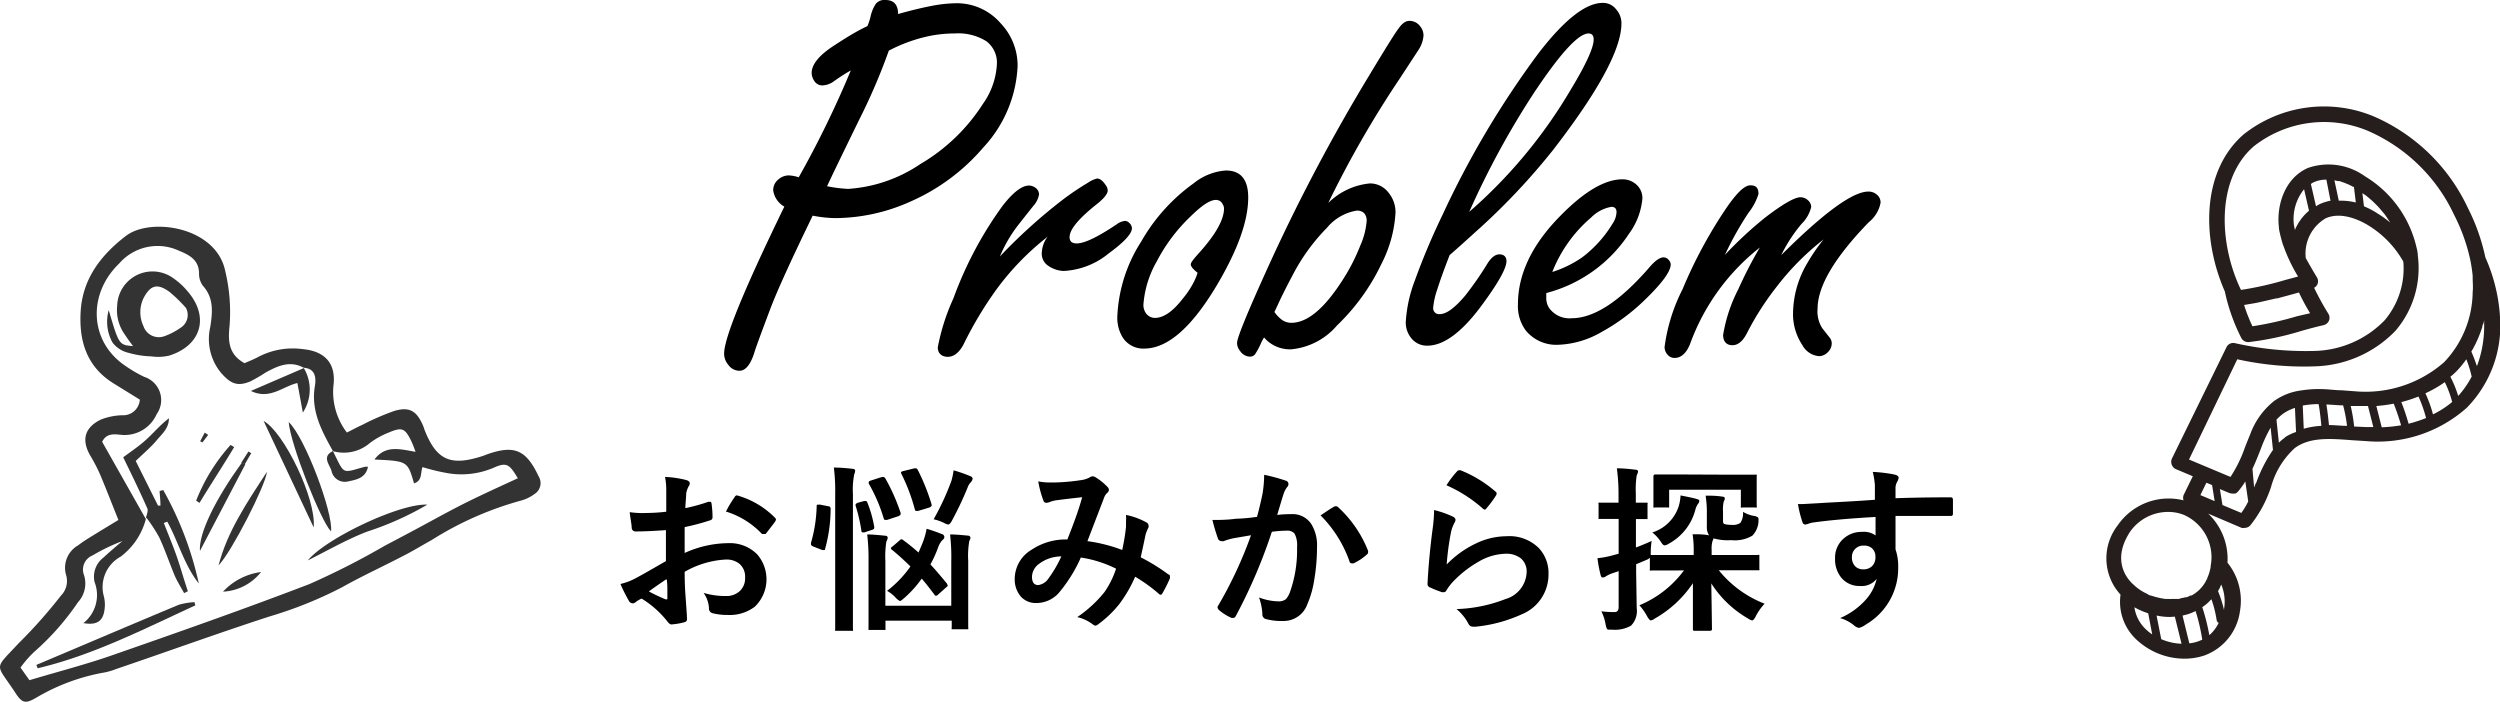 <svg xmlns="http://www.w3.org/2000/svg" viewBox="0 0 224.2 62.93"><defs><style>.cls-1{fill:#333;}.cls-2{fill:#251e1c;}</style></defs><title>asideTitle2</title><g id="レイヤー_2" data-name="レイヤー 2"><g id="side"><path d="M72.88,19.34l-.35.73c-1.69,3.49-2.82,6-3.39,7.47-.88,2.33-1.38,3.69-1.49,4.08-.34,1.08-.79,1.63-1.34,1.63a1.22,1.22,0,0,1-1-.54,1.53,1.53,0,0,1-.37-1q0-2.09,5.4-13.18a2,2,0,0,1-1-1.46,1.24,1.24,0,0,1,.49-1,1.42,1.42,0,0,1,.9-.34,3.36,3.36,0,0,1,.9.17,90.26,90.26,0,0,0,4.67-9.58c-.41.22-.93.55-1.56,1a1.83,1.83,0,0,1-1,.34.85.85,0,0,1-.75-.46,1.24,1.24,0,0,1-.2-.66c0-.76.66-1.58,2-2.45,1.06-.69,2-1.28,3-1.75a5.62,5.62,0,0,0,.27-.8A3.33,3.33,0,0,1,78.56.32,1,1,0,0,1,79.39,0c.77,0,1.15.42,1.15,1.26,1.12-.32,2.12-.56,3-.73a12.39,12.39,0,0,1,2.2-.24,5.19,5.19,0,0,1,4,1.8A5.51,5.51,0,0,1,91.26,5.9a11.47,11.47,0,0,1-3.08,7.33,18.2,18.2,0,0,1-6.54,4.85,16.59,16.59,0,0,1-6.74,1.48A11.38,11.38,0,0,1,72.88,19.34Zm6.83-14.8a53.51,53.51,0,0,1-2.64,6.16q-2.23,4.56-2.9,6a12.48,12.48,0,0,0,1.88.24,13.05,13.05,0,0,0,6.49-2.23,16.68,16.68,0,0,0,5.62-5.41A6.75,6.75,0,0,0,89.4,5.78a2.4,2.4,0,0,0-.94-2.08A4.77,4.77,0,0,0,85.62,3a11.43,11.43,0,0,0-2.92.38A14.21,14.21,0,0,0,79.71,4.54Z"/><path d="M89.67,23a48.39,48.39,0,0,1,5.52-5,23.83,23.83,0,0,1,2.39-1.62,2.42,2.42,0,0,1,.81-.37c.24,0,.49.18.73.54a.88.88,0,0,1,.22.53c0,.29-.31.69-.93,1.19-1.66,1.31-2.49,2.3-2.49,3,0,.37.21.56.64.56.7,0,1.9-.58,3.61-1.73a1.46,1.46,0,0,1,.73-.29.57.57,0,0,1,.39.2.63.63,0,0,1,.22.46c0,.48-.68,1.23-2.05,2.23a6.9,6.9,0,0,1-4.07,1.6A2.57,2.57,0,0,1,94,23.83a1.29,1.29,0,0,1-.57-1.21,2.56,2.56,0,0,1,.52-1.39,24,24,0,0,0-4.54,4.66,33.53,33.53,0,0,0-3,5C86,31.66,85.51,32,85,32s-.9-.28-.9-.85a19.08,19.08,0,0,1,1.41-4.41,33.63,33.63,0,0,1,4.4-8.28c.94-1.21,1.73-1.82,2.37-1.82a1,1,0,0,1,.58.2.73.73,0,0,1,.32.6,2,2,0,0,1-.49,1c-.06.08-.5.62-1.29,1.63A12.35,12.35,0,0,0,89.67,23Z"/><path d="M109.94,15.29c1.33,0,2,.81,2,2.42,0,2.16-1,4.88-3,8.18-2.19,3.58-4.29,5.37-6.33,5.37A2.18,2.18,0,0,1,100.54,30a3.38,3.38,0,0,1-.34-1.58,13.47,13.47,0,0,1,2.14-6.75,16.44,16.44,0,0,1,4.72-5.24A5.17,5.17,0,0,1,109.94,15.29Zm-2.54,9.17c-.41-.32-.61-.57-.61-.75s.26-.49.78-1.07c1.46-1.63,2.2-2.95,2.2-3.95a.75.75,0,0,0-.13-.39.64.64,0,0,0-.61-.37c-.52,0-1.28.51-2.29,1.51a15.29,15.29,0,0,0-3,4,9.1,9.1,0,0,0-1.2,3.91,1.31,1.31,0,0,0,.22.73,1,1,0,0,0,.81.43c.78,0,1.62-.58,2.51-1.74a8,8,0,0,0,1-1.51A5.62,5.62,0,0,0,107.4,24.46Z"/><path d="M119.12,18.2a6.12,6.12,0,0,1,3.73-1.75,2.08,2.08,0,0,1,1.69.85,2.74,2.74,0,0,1,.61,1.75,11.42,11.42,0,0,1-1.25,4.59,18.9,18.9,0,0,1-4,5.55,6.14,6.14,0,0,1-4.15,2.14,3.19,3.19,0,0,1-1.33-.27,3,3,0,0,1-1.06-.8c-.13.23-.21.37-.24.44a6.55,6.55,0,0,1-.58,1.09.59.59,0,0,1-.5.19,1.08,1.08,0,0,1-.83-.51,1.11,1.11,0,0,1-.27-.72q0-.69,2.81-6.87A164.65,164.65,0,0,1,122.83,6.7q2.1-3.49,2.56-4.1c.34-.49.66-.73,1-.73a1.19,1.19,0,0,1,1,.53,1.27,1.27,0,0,1,.27.8,2.69,2.69,0,0,1-.46,1.29L125.56,7A92.21,92.21,0,0,0,119.12,18.2ZM115,28.71a1.47,1.47,0,0,0,.8.24q2.11,0,4.49-3.66A17.34,17.34,0,0,0,122,22a6.64,6.64,0,0,0,.56-2.16,1,1,0,0,0-.22-.72.9.9,0,0,0-.68-.23A4.38,4.38,0,0,0,119,20.43a17.53,17.53,0,0,0-3.13,4.35c-.48.9-.91,1.75-1.27,2.54l-.31.66A3,3,0,0,0,115,28.71Z"/><path d="M130,22.88c-.49,1.27-.86,2.29-1.1,3.06a6.81,6.81,0,0,0-.37,1.63.53.53,0,0,0,.59.6c.59,0,1.34-.55,2.27-1.65a28.78,28.78,0,0,0,2-2.88c.35-.55.7-.83,1.08-.83s.63.2.63.61q0,1-2.41,4.22C131,29.86,129.43,31,128,31a1.79,1.79,0,0,1-1.51-.77,2.2,2.2,0,0,1-.42-1.36,12.5,12.5,0,0,1,.83-3.76,61.65,61.65,0,0,1,2.47-5.85,82.12,82.12,0,0,1,8.57-14.44q3.5-4.56,5.79-4.56a1.46,1.46,0,0,1,1.19.56,1.87,1.87,0,0,1,.49,1.28q0,3.41-6.1,11.31a59.31,59.31,0,0,1-6.55,7C132.1,21,131.18,21.85,130,22.88ZM131.76,19a44.3,44.3,0,0,0,9.08-10.92q2.08-3.43,2.08-4.54c0-.36-.16-.54-.46-.54-.9,0-2.53,1.78-4.89,5.32A75.84,75.84,0,0,0,131.76,19Z"/><path d="M138.67,26.28v.44a1.58,1.58,0,0,0,.27.92,2.24,2.24,0,0,0,2,.9q3.06,0,7.06-4.66c.47-.53.87-.8,1.19-.8a.62.62,0,0,1,.49.27.59.59,0,0,1,.15.36c0,.63-.78,1.7-2.34,3.2a17.86,17.86,0,0,1-3.91,2.89,8.27,8.27,0,0,1-3.86,1.12,3.53,3.53,0,0,1-2.88-1.27,3.66,3.66,0,0,1-.71-2.37c0-2.74,1.3-5.42,3.88-8,2.1-2.13,3.94-3.2,5.5-3.2a1.83,1.83,0,0,1,1.14.39,1.61,1.61,0,0,1,.64,1.33,6.24,6.24,0,0,1-1.2,3.16A12.69,12.69,0,0,1,138.67,26.28Zm.54-1.89a10,10,0,0,0,2.68-1.31,10.77,10.77,0,0,0,2.71-3,2,2,0,0,0,.37-1.05c0-.32-.15-.48-.46-.48a3.36,3.36,0,0,0-1.81.95A12.38,12.38,0,0,0,139.21,24.39Z"/><path d="M154.69,22.86a34.93,34.93,0,0,1,3.61-3.35c1.58-1.21,2.64-1.82,3.17-1.82a1,1,0,0,1,.69.29.81.81,0,0,1,.27.58,3.16,3.16,0,0,1-.86,1.51,13.59,13.59,0,0,0-1.83,2.81q5.72-5.7,7.81-5.7a1.12,1.12,0,0,1,.76.27.9.9,0,0,1,.34.73,2.92,2.92,0,0,1-1.05,1.74Q163,24.66,163,27.69a2.77,2.77,0,0,0,.44,1.77l.63.8a.82.82,0,0,1,.2.56,1.07,1.07,0,0,1-.32.73,1.11,1.11,0,0,1-.83.39,1.88,1.88,0,0,1-1.49-1,5,5,0,0,1-.83-2.87,9,9,0,0,1,1.27-4.46,16.73,16.73,0,0,1,1.47-2.14,23.43,23.43,0,0,0-4.23,4.27,25.37,25.37,0,0,0-2.64,4.13c-.37.73-.81,1.09-1.31,1.09s-.83-.31-.83-.92a13.73,13.73,0,0,1,1.36-4.1,38.39,38.39,0,0,1,1.93-3.74,19.42,19.42,0,0,0-6.27,8.69c-.34.81-.8,1.21-1.37,1.21a.79.79,0,0,1-.63-.29,1,1,0,0,1-.27-.7,16,16,0,0,1,1.61-5.17,41.81,41.81,0,0,1,3.81-7.11c1-1.48,1.73-2.21,2.27-2.21s.73.26.73.78a5.18,5.18,0,0,1-.9,1.69A29,29,0,0,0,154.69,22.86Z"/><path d="M59.75,45.89l0-1.83a6.24,6.24,0,0,0-.11-1.29,9.28,9.28,0,0,1,1.9.28c.21.06.32.16.32.31a.51.51,0,0,1-.1.25,2.07,2.07,0,0,0-.22.63c0,.31-.06.75-.08,1.33A16.7,16.7,0,0,0,63.53,45l.11,0c.1,0,.15,0,.17.16a8.42,8.42,0,0,1,.09,1.24.26.26,0,0,1-.21.26,20.39,20.39,0,0,1-2.29.61l0,2.32a9.62,9.62,0,0,1,3.94-.88,3.44,3.44,0,0,1,2.56,1,3.41,3.41,0,0,1-.2,4.69,3.7,3.7,0,0,1-2.42.75A5.46,5.46,0,0,1,63.93,55a.44.44,0,0,1-.35-.48,2.67,2.67,0,0,0-.48-1.35,6.66,6.66,0,0,0,2,.28A1.73,1.73,0,0,0,66.35,53a1.56,1.56,0,0,0,.47-1.2,1.51,1.51,0,0,0-.52-1.25,1.86,1.86,0,0,0-1.23-.37,8.26,8.26,0,0,0-3.67,1.1q0,1,.06,1.92c.09,1.24.14,1.94.14,2.08a1.15,1.15,0,0,1,0,.34.28.28,0,0,1-.22.18,5.94,5.94,0,0,1-1.18.2c-.1,0-.23-.1-.39-.32a8.8,8.8,0,0,0-2.27-2A2.53,2.53,0,0,0,57,54a.4.4,0,0,1-.27.11.43.43,0,0,1-.35-.26,14.92,14.92,0,0,1-.74-1.48,5.47,5.47,0,0,0,1.47-.57c.49-.26,1.36-.76,2.61-1.48V47.54c-1.07.08-2,.12-2.69.12a.34.34,0,0,1-.38-.34c0-.25-.1-.71-.18-1.39a7.64,7.64,0,0,0,1.25.08C58.18,46,58.86,46,59.75,45.89Zm0,6.06c-.68.46-1.2.82-1.56,1.09a16.16,16.16,0,0,0,1.5.71.13.13,0,0,0,.08,0c.06,0,.08,0,.08-.09a.09.09,0,0,0,0,0c0-.16,0-.45,0-.86S59.81,52.08,59.8,52Zm5.35-6.06a9.2,9.2,0,0,1,.74-1.25q.12-.21.21-.21h.06a7.7,7.7,0,0,1,3.39,2,.26.26,0,0,1,.09.16.67.67,0,0,1-.06.16q-.14.2-.45.6l-.42.54s-.08,0-.17,0-.13,0-.15,0A7.45,7.45,0,0,0,65.15,45.89Z"/><path d="M73.52,45.25l.75.15c.14,0,.22.1.22.2v.06A13.62,13.62,0,0,1,74,49.21q0,.12-.09.12l-.16,0L72.91,49c-.12-.05-.18-.12-.18-.2a.74.74,0,0,1,0-.12,12.91,12.91,0,0,0,.51-3.28c0-.1,0-.14.09-.14Zm1.26-3.32c.62,0,1.17.06,1.65.11.17,0,.26.08.26.17a.93.93,0,0,1-.08.32,7,7,0,0,0-.12,1.77v9.3l0,2.8a.27.27,0,0,1,0,.17.33.33,0,0,1-.14,0H75.06c-.09,0-.14,0-.16,0s0-.07,0-.15l0-2.79V44.35A17,17,0,0,0,74.78,41.93Zm2.72,3,.14,0s.1,0,.14.13a10.33,10.33,0,0,1,.62,2.18.89.89,0,0,1,0,.11c0,.08-.07.13-.2.17l-.67.22a.54.54,0,0,1-.17,0c-.06,0-.1,0-.11-.15a14.64,14.64,0,0,0-.52-2.24.49.49,0,0,1,0-.12s.06-.09.19-.14Zm7.71,3c.52,0,1,.05,1.56.1.17,0,.26.09.26.2a.56.56,0,0,1-.1.27,7.81,7.81,0,0,0-.1,1.81v3.78l0,2.19a.24.24,0,0,1,0,.15l-.16,0H85.5q-.14,0-.15,0a.22.22,0,0,1,0-.14v-.63H79.41v.67c0,.09,0,.14,0,.16s-.07,0-.15,0H78.06c-.09,0-.15,0-.17,0a.3.3,0,0,1,0-.14l0-2.15V50.35a18.49,18.49,0,0,0-.12-2.42c.54,0,1.07.06,1.58.11.17,0,.26.08.26.18a.81.81,0,0,1-.12.34,8.6,8.6,0,0,0-.09,1.76v4h5.91V50.36A17.63,17.63,0,0,0,85.21,48Zm-5.86-5.11A17.39,17.39,0,0,1,80.77,46c0,.06,0,.1,0,.12s-.07.12-.2.17l-1,.33a.65.65,0,0,1-.18,0c-.06,0-.1,0-.14-.13a14.31,14.31,0,0,0-1.34-3.12.36.36,0,0,1,0-.13c0-.06.06-.1.17-.14l1-.32a.34.34,0,0,1,.15,0S79.29,42.77,79.35,42.86ZM80,49.31c-.07-.05-.1-.09-.1-.13s0-.09.15-.18l.62-.53c.07-.07.12-.11.17-.11a.27.27,0,0,1,.15.07,16.56,16.56,0,0,1,1.38,1.12c.07-.15.17-.38.3-.7a6.54,6.54,0,0,0,.43-1.43,14.17,14.17,0,0,1,1.35.47.29.29,0,0,1,.24.27c0,.1-.07.2-.21.31a2.05,2.05,0,0,0-.37.68,10.74,10.74,0,0,1-.67,1.47c.54.57,1,1.14,1.48,1.71,0,.07.07.11.07.15s0,.11-.13.19l-.73.65a.29.29,0,0,1-.2.11s-.08,0-.12-.09c-.43-.57-.81-1.06-1.15-1.45a9.9,9.9,0,0,1-1.6,1.77q-.27.24-.36.24s-.17-.09-.35-.27a2.93,2.93,0,0,0-.8-.64,9.88,9.88,0,0,0,2.1-2.19C81.15,50.31,80.61,49.81,80,49.31Zm2.31-7.16a18.37,18.37,0,0,1,1.24,3.1.52.52,0,0,1,0,.11s-.07.11-.22.16l-1,.3-.18,0s-.08,0-.11-.15a16.7,16.7,0,0,0-1.19-3.15.36.36,0,0,1-.05-.13c0-.06.06-.11.19-.14L82,42l.17,0C82.19,42,82.25,42.05,82.31,42.15Zm1.42,4.42a23.57,23.57,0,0,0,1.6-3.47,7.19,7.19,0,0,0,.19-.92,12.68,12.68,0,0,1,1.54.54.27.27,0,0,1,.17.22.68.68,0,0,1-.17.31,1.26,1.26,0,0,0-.28.46,30.19,30.19,0,0,1-1.42,3c-.12.22-.23.33-.32.33a1.24,1.24,0,0,1-.39-.15A4.16,4.16,0,0,0,83.73,46.57Z"/><path d="M100.64,49.32a19,19,0,0,0,.34-2.06c0-.15,0-.31,0-.46a4.7,4.7,0,0,0,0-.62,6.29,6.29,0,0,1,1.85.68.32.32,0,0,1,.17.28.25.25,0,0,1,0,.15,4.59,4.59,0,0,0-.26.63c-.1.5-.25,1.19-.44,2.06a17.47,17.47,0,0,1,2.49,1.54c.09,0,.13.1.13.17a.75.75,0,0,1,0,.17,11.68,11.68,0,0,1-.69,1.37.18.18,0,0,1-.15.11.3.3,0,0,1-.18-.11,14.47,14.47,0,0,0-2.1-1.51,11.94,11.94,0,0,1-1.45,2.49,9.84,9.84,0,0,1-1.79,1.72.7.7,0,0,1-.32.18.42.42,0,0,1-.23-.11,3.72,3.72,0,0,0-1.4-.66,11.07,11.07,0,0,0,2.43-2.23A8.08,8.08,0,0,0,100.09,51a10.55,10.55,0,0,0-3.16-1,13.22,13.22,0,0,1-2,3.2,2.71,2.71,0,0,1-2,.88,1.79,1.79,0,0,1-1.38-.58A2.35,2.35,0,0,1,91,51.92a3.06,3.06,0,0,1,1.53-2.63,5.49,5.49,0,0,1,3.19-.91c.53-1.33,1-2.59,1.33-3.79-.72.08-1.45.16-2.2.26a2.6,2.6,0,0,0-.73.18.79.79,0,0,1-.29.06.25.25,0,0,1-.25-.18,9.23,9.23,0,0,1-.47-1.74,5.42,5.42,0,0,0,1.1.1h.31A18.19,18.19,0,0,0,97,43.05a2.11,2.11,0,0,0,.78-.27.38.38,0,0,1,.22-.06.35.35,0,0,1,.21.06,5.07,5.07,0,0,1,1.1.88.42.42,0,0,1,.14.27.43.43,0,0,1-.16.28,1,1,0,0,0-.27.41l-.16.42-1.34,3.49A14.13,14.13,0,0,1,100.64,49.32Zm-5.46.58a3.3,3.3,0,0,0-2,.67,1.45,1.45,0,0,0-.63,1.16c0,.49.19.74.56.74a1.32,1.32,0,0,0,.93-.61A11.12,11.12,0,0,0,95.18,49.9Z"/><path d="M112.73,46.35c.16-.58.32-1.25.48-2a10.47,10.47,0,0,0,.16-1.77,15.77,15.77,0,0,1,1.92.52.32.32,0,0,1,.26.32.38.38,0,0,1-.11.25,2,2,0,0,0-.32.6c-.08.24-.18.58-.31,1l-.27.91a9.81,9.81,0,0,1,1.25-.07,2,2,0,0,1,1.79.86,3.62,3.62,0,0,1,.53,2.1,17.67,17.67,0,0,1-.26,3,8.65,8.65,0,0,1-.61,2.12,2.25,2.25,0,0,1-2.16,1.5,5.39,5.39,0,0,1-1.58-.18.42.42,0,0,1-.29-.45,5.26,5.26,0,0,0-.3-1.48,5.09,5.09,0,0,0,1.76.35,1,1,0,0,0,.65-.2,1.88,1.88,0,0,0,.37-.65,11.19,11.19,0,0,0,.63-4,2.25,2.25,0,0,0-.22-1.22.83.83,0,0,0-.7-.27,10.7,10.7,0,0,0-1.34.1,47.22,47.22,0,0,1-3.22,7.53c-.06.13-.13.19-.23.19a.49.49,0,0,1-.18,0,4.66,4.66,0,0,1-1.11-.7.41.41,0,0,1-.13-.24.27.27,0,0,1,.07-.18A37,37,0,0,0,112.19,48l-1.57.27a5.42,5.42,0,0,0-.88.26.5.5,0,0,1-.19,0,.34.34,0,0,1-.33-.25,17.15,17.15,0,0,1-.49-1.65c.59,0,1.29,0,2.11-.11Q111.71,46.5,112.73,46.35Zm5.7-.13c.6-.4,1-.68,1.29-.82l.11,0a.31.31,0,0,1,.2.11,10.53,10.53,0,0,1,2.66,3.89.5.5,0,0,1,0,.14.24.24,0,0,1-.1.18,4.81,4.81,0,0,1-1.2.8.37.37,0,0,1-.16,0,.2.2,0,0,1-.21-.18A11,11,0,0,0,118.43,46.22Z"/><path d="M128.61,45.74a9,9,0,0,1,1.66.58c.17.08.26.18.26.3a.52.52,0,0,1-.08.24,3,3,0,0,0-.32.85,23.65,23.65,0,0,0-.39,2.91,9,9,0,0,1,2.68-1.91,6.34,6.34,0,0,1,2.67-.62A3.75,3.75,0,0,1,138,49.15a3.27,3.27,0,0,1,.87,2.36,3.85,3.85,0,0,1-2.42,3.59,13,13,0,0,1-4.1,1.1,1.29,1.29,0,0,1-.25,0,.43.43,0,0,1-.39-.22,4.24,4.24,0,0,0-1.09-1.36,13.07,13.07,0,0,0,4.4-.9,2.61,2.61,0,0,0,1.89-2.42,1.55,1.55,0,0,0-.5-1.21,2.11,2.11,0,0,0-1.42-.43,5,5,0,0,0-2.42.73,9.9,9.9,0,0,0-2.19,1.7,4.81,4.81,0,0,0-.68.88.26.26,0,0,1-.2.14l-.17,0a10.34,10.34,0,0,1-1.09-.43.32.32,0,0,1-.22-.32c.08-1.61.24-3.33.49-5.17A13.16,13.16,0,0,0,128.61,45.74Zm1.11-2.22a8.53,8.53,0,0,1,.95-1.25.28.28,0,0,1,.2-.1h.1a10.93,10.93,0,0,1,3.14,1.91.23.23,0,0,1,.11.18.44.44,0,0,1-.07.19,8.75,8.75,0,0,1-.83,1.12c-.06.09-.12.13-.17.13a.32.32,0,0,1-.19-.11A12.49,12.49,0,0,0,129.72,43.52Z"/><path d="M150.29,51.16l-2.18,0a.24.24,0,0,1-.15,0,.22.22,0,0,1,0-.14v-1a.93.93,0,0,1-.23.16l-1,.42v.73l.05,3.2a1.88,1.88,0,0,1-.51,1.58,2.91,2.91,0,0,1-1.67.36h-.19c-.16,0-.27,0-.31-.1a1.51,1.51,0,0,1-.11-.38,4.17,4.17,0,0,0-.38-1.17,7.89,7.89,0,0,0,1.2.07c.24,0,.35-.16.35-.46V51.22l-.59.2a2.67,2.67,0,0,0-.56.27.45.45,0,0,1-.28.1c-.09,0-.15-.07-.18-.2a11.71,11.71,0,0,1-.29-1.53,8.24,8.24,0,0,0,1.48-.29l.42-.11V46.54h-.27l-1.37,0c-.09,0-.14,0-.16,0s0-.06,0-.14V45.23a.24.24,0,0,1,0-.15.4.4,0,0,1,.15,0l1.37,0h.27v-.8A17.12,17.12,0,0,0,145,42c.6,0,1.15.06,1.64.12.17,0,.26.07.26.17a1.13,1.13,0,0,1-.12.34,8.28,8.28,0,0,0-.08,1.61v.84l.9,0c.08,0,.14,0,.15,0a.22.22,0,0,1,0,.14V46.4c0,.09,0,.14,0,.15s-.07,0-.14,0h-.3l-.6,0V49.1c.53-.2,1-.4,1.41-.59a7.11,7.11,0,0,0-.08,1.15v.11l.11,0,2.18,0h1.56v-.28a9,9,0,0,0-.1-1.58c.47,0,1,0,1.48.1a1.35,1.35,0,0,1-.2-.81V46.15a9.82,9.82,0,0,0-.11-1.7c.44,0,.92,0,1.45.08.18,0,.27.07.27.17a.66.66,0,0,1-.1.29,3.27,3.27,0,0,0-.06.88v.66c0,.25,0,.4.08.44s.29.1.67.1a1.27,1.27,0,0,0,.8-.17,1.51,1.51,0,0,0,.24-1,2.82,2.82,0,0,0,1,.37.85.85,0,0,1,.32.11.18.18,0,0,1,.07.17,1.85,1.85,0,0,1,0,.26,2,2,0,0,1-.55,1.23,3.09,3.09,0,0,1-1.89.4,4.68,4.68,0,0,1-1.59-.16.76.76,0,0,1-.09.23,2.51,2.51,0,0,0-.08.81v.45h1.94l2.18,0a.24.24,0,0,1,.16,0s0,.07,0,.14V51a.3.3,0,0,1,0,.14s-.07,0-.16,0l-2.18,0h-1.3a9.83,9.83,0,0,0,4.11,3,4.9,4.9,0,0,0-.8,1.14c-.12.24-.23.36-.32.36a1.1,1.1,0,0,1-.38-.18,9.53,9.53,0,0,1-3.28-3.14l.06,4.09c0,.11-.06.16-.18.16H152c-.12,0-.18,0-.18-.16s0-.64,0-1.66,0-1.76,0-2.45a10.15,10.15,0,0,1-3.43,3.18.75.75,0,0,1-.35.16c-.07,0-.18-.12-.32-.36a5.19,5.19,0,0,0-.7-1,9.44,9.44,0,0,0,4-3.13Zm.42-6.73c.72.14,1.2.24,1.45.32s.23.1.23.19a.35.35,0,0,1-.11.24,1.67,1.67,0,0,0-.25.57,4.85,4.85,0,0,1-2.36,3,.89.89,0,0,1-.39.16c-.09,0-.2-.1-.32-.3a3.62,3.62,0,0,0-.78-.86,3.62,3.62,0,0,0,2.35-2.3A3.87,3.87,0,0,0,150.71,44.43Zm4.48-1.86,2.2,0a.24.24,0,0,1,.15,0,.28.28,0,0,1,0,.15l0,.65v.52l0,1.45a.27.27,0,0,1,0,.17.22.22,0,0,1-.14,0h-1.12a.24.24,0,0,1-.16,0,.47.47,0,0,1,0-.16V43.92h-6.43v1.42c0,.09,0,.15,0,.17s-.07,0-.16,0h-1.11a.19.19,0,0,1-.14,0,.47.47,0,0,1,0-.16l0-1.45v-.4l0-.77c0-.12.05-.18.16-.18l2.18,0Z"/><path d="M168.14,44.82c0-.16,0-.4,0-.74s0-.45,0-.59a7.51,7.51,0,0,0-.19-1.17,13.58,13.58,0,0,1,1.87.22c.3.06.45.16.45.31a1,1,0,0,1-.14.37,1.32,1.32,0,0,0-.14.46c0,.06,0,.41,0,1,1.43-.05,3.07-.08,4.92-.08a.24.24,0,0,1,.18.05.36.36,0,0,1,.05.19c0,.21,0,.41,0,.61s0,.4,0,.61a.18.18,0,0,1-.2.21h-.07c-1,0-2,0-3.08,0h-1.8c0,1.34,0,2.33,0,3a4.59,4.59,0,0,1,.24,1.59A5.84,5.84,0,0,1,167.34,56a1.68,1.68,0,0,1-.63.31.93.93,0,0,1-.47-.25,3.45,3.45,0,0,0-1.22-.63,6.48,6.48,0,0,0,2.34-1.69,4.22,4.22,0,0,0,.94-1.83,1.7,1.7,0,0,1-1.5.64,2.09,2.09,0,0,1-1.67-.74,2.58,2.58,0,0,1-.56-1.72,2.26,2.26,0,0,1,.81-1.83,2.41,2.41,0,0,1,1.61-.56,1.79,1.79,0,0,1,1.21.32V46.36c-2.31.13-4.16.3-5.54.49a2.07,2.07,0,0,0-.48.12,1.75,1.75,0,0,1-.27.07.27.27,0,0,1-.27-.23,10,10,0,0,1-.4-1.61,4.18,4.18,0,0,0,.51,0l1.44-.08C164,45.06,165.69,45,168.14,44.82Zm-1,4.11a1,1,0,0,0-.76.29,1,1,0,0,0-.3.75,1.11,1.11,0,0,0,.33.85,1,1,0,0,0,.69.24,1.1,1.1,0,0,0,.81-.31,1.12,1.12,0,0,0,.28-.8,1,1,0,0,0-.32-.79A1.08,1.08,0,0,0,167.12,48.93Z"/><path class="cls-1" d="M10.62,46.63c-.59-1.46-1.08-2.74-1.61-4a15.18,15.18,0,0,0-.9-1.75c-.82-1.39-.55-2.53.93-3.25a5.64,5.64,0,0,1,1.9-.39,1.5,1.5,0,0,0,1.6-1.4l-2.36-1.46c-2.45-1.52-3.12-3.87-2.94-6.54.2-2.89,1.85-5,4.06-6.69s8.09-.82,8.9,3.16a15.74,15.74,0,0,1,.39,4.88c-.13,1.26-.17,2.56,1.34,3.38.35-.16.81-.33,1.23-.56a6.67,6.67,0,0,1,4-.7c2,.19,3,1.3,2.74,3.3a6,6,0,0,0,1.21,4.18c.48-.24.94-.49,1.4-.7a22.46,22.46,0,0,1,2.86-1.24c1.35-.4,2,0,2.57,1.32a3,3,0,0,1,.11.32c1.06,2.73,2.29,3.33,5.09,2.45a4.43,4.43,0,0,0,.47-.17c2.51-.9,3.56-.45,4.69,1.94a1.15,1.15,0,0,1-.36,1.59,3.66,3.66,0,0,1-1.17.58,29.74,29.74,0,0,0-8.09,3.57c-.87.48-1.71,1-2.59,1.44-1.8.94-3.65,1.78-5.42,2.78a36.74,36.74,0,0,1-6.55,2.63C19.52,56.8,15,58.44,10.41,60a6.14,6.14,0,0,1-.95.29A18.17,18.17,0,0,0,3.3,62.54c-1,.59-1.3.55-1.91-.39-1.79-2.74-2-2,.27-4.45a44.24,44.24,0,0,0,3.81-4.29,1.86,1.86,0,0,0,.47-1.8A2.31,2.31,0,0,1,7,48.91c.61-.47,1.29-.85,1.94-1.26Zm19.24-6.17h0c-1-1.81-2-3.61-1.62-5.84.12-.71.06-1.57-1-1.64l0,0c-1.23-.67-2.32-.17-3.39.41a14.33,14.33,0,0,1-1.41.82c-1.15.47-1.75.2-2.58-.73a4.76,4.76,0,0,1-1-4.17c.2-1.32.33-2.58-.67-3.69a1.8,1.8,0,0,1-.34-1.08c0-1.22-.85-1.67-1.81-2.06a4.55,4.55,0,0,0-5.35,1.15c-2.85,2.74-2.68,7,.54,9.17a11.91,11.91,0,0,0,1.71,1,2.18,2.18,0,0,1,1.11,3.34A3.14,3.14,0,0,1,10.91,39c-.63-.06-1.35-.19-1.75.62l3.92,6.93v0a6.17,6.17,0,0,1-2.26,3.37A3.11,3.11,0,0,0,9.32,53.5a3.13,3.13,0,0,1,0,1.46c-.19.79-.72,1.12-1.84.92a3.2,3.2,0,0,0,1-3.68,2.16,2.16,0,0,1,.8-2.2c.55-.51,1.13-1,1.7-1.48a17.43,17.43,0,0,0-2.68,1.29,1.37,1.37,0,0,0-.76,1.78A2.48,2.48,0,0,1,7,54a23.17,23.17,0,0,1-3.9,4.43,9.26,9.26,0,0,0-1.26,1.44L2.64,61c2.64-.79,5.09-1.42,7.46-2.25,5.91-2.06,11.81-4.13,17.65-6.37a68.86,68.86,0,0,0,6.74-3.43c1.22-.64,2.43-1.28,3.63-1.93s2.51-1.37,3.78-2c1.5-.74,3-1.42,4.54-2.13-.76-1.27-1-1.47-2.2-.93a7.34,7.34,0,0,1-4,.49,18.6,18.6,0,0,1-2.35-.56c-.19.5,0,1.22-.76,1.46-.58-2-.58-2-3.55-2.14,1-1.35,2.35-.91,3.69-.69-.14-.36-.24-.66-.38-.95-.56-1.16-.83-1.29-2-.79a7.2,7.2,0,0,0-1.72.95A3.58,3.58,0,0,1,29.86,40.46Z"/><path class="cls-1" d="M9.75,27.81c.92,3.12.92,3.12,2.18,3.23-.27-.37-.5-.67-.71-1a3.77,3.77,0,0,1-.71-2.64A3.17,3.17,0,0,1,15.61,25a6,6,0,0,1,1.2,1.11c2,2.29,1.25,4.87-1.63,5.78a4.34,4.34,0,0,1-1.61.07,8.27,8.27,0,0,1-2.05-.32,2.53,2.53,0,0,1-1.43-.92A3.86,3.86,0,0,1,9.75,27.81Zm6.93-.19a12.74,12.74,0,0,0-1.49-1.45c-1.09-.79-1.7-.6-2.32.57a2.93,2.93,0,0,0,0,2.52,1.45,1.45,0,0,0,1.87.89,5.89,5.89,0,0,0,1.43-.74A1.35,1.35,0,0,0,16.68,27.62Z"/><path class="cls-1" d="M13.08,46.5c.05-.31.24-.67.13-.91-.66-1.5-1.39-3-2.16-4.58.68-.51,1.43-1,2.1-1.62s1.25-1.31,2-1.88c0,.91-.63,1.41-1.12,2s-1.16,1.15-1.86,1.83l2,4,.22,0c0-.44-.05-.87-.08-1.31l.33-.08a30.25,30.25,0,0,1,3.19,8.38C16.51,50.66,16,48.58,15,46.78l-.31.12c.39,1,.81,2,1.16,3s.64,2.08,1,3.12l-.34.17c-.27-.49-.58-1-.8-1.47-.49-1.16-.89-2.36-1.42-3.51a14.08,14.08,0,0,0-1.15-1.77Z"/><path class="cls-1" d="M17.52,54.29c-4.62,2.12-9.15,4.46-14.14,5.64l-.12-.3c4.27-1.8,8.52-3.62,12.79-5.4A6.44,6.44,0,0,1,17.44,54Z"/><path class="cls-1" d="M27.6,50.26c1.65-2,8.32-5.15,10.72-5a27.37,27.37,0,0,1-5.38,2.41C31.11,48.37,29.38,49.37,27.6,50.26Z"/><path class="cls-1" d="M25.89,37.85c1.45,1.34,4,8.13,3.8,9.81C28.77,46.74,26.05,39.86,25.89,37.85Z"/><path class="cls-1" d="M23.64,37.75c1.82,1,4.74,7,4.49,9.55C26.58,44,25.09,40.84,23.64,37.75Z"/><path class="cls-1" d="M27.24,33a3.76,3.76,0,0,1-.08,4l-.49-2.65c-1.33.31-2.48,1.53-4.17.71L27.27,33Z"/><path class="cls-1" d="M19.6,50.7c.78-3,2.48-5.54,4.34-8.39C23.82,43.54,20.75,49.53,19.6,50.7Z"/><path class="cls-1" d="M22,41.64l-4.07,7.77c-.12-1.58,1.39-4.64,3.76-7.92Z"/><path class="cls-1" d="M29.86,40.46c.1.19.19.39.29.59.67,1.36.67,1.36,2.1.94l.47-.13a1.88,1.88,0,0,1,.28,0c-.2,1-1,1.15-1.76,1.31a1.22,1.22,0,0,1-1.51-.94c-.18-.59-.91-1.3.17-1.8Z"/><path class="cls-1" d="M17.59,44.9a16.35,16.35,0,0,1,3.09-5l.32.2c-1,1.66-2.08,3.31-3.11,5Z"/><path class="cls-1" d="M20,53.06a5.66,5.66,0,0,1,3.41-1.76A4.63,4.63,0,0,1,20,53.06Z"/><path class="cls-1" d="M18.67,39l-.52.68-.2-.11.41-.77Z"/><path class="cls-1" d="M21.64,41.49l.64-1,.25.15-.58,1Z"/><path class="cls-2" d="M222.89,23.09a18.13,18.13,0,0,0-1.59-4.48,16.58,16.58,0,0,0-8.49-8.2,11.61,11.61,0,0,0-11.61,1.65c-3.81,3.32-3.73,9.4-1.68,14.07A17.08,17.08,0,0,0,201,30.31a.69.69,0,0,0,.61.37h.06a26.87,26.87,0,0,0,4.71-1c.67-.19,1.33-.37,2-.52a.71.71,0,0,0,.48-.4.68.68,0,0,0-.05-.62,24.9,24.9,0,0,1-1.28-2.33.71.71,0,0,0,.3-.32.68.68,0,0,0-.05-.62c-.33-.55-.67-1.13-1-1.73a3.66,3.66,0,0,1,1.8-3.57c1.47-.64,3.18.25,3.84.66a9,9,0,0,1,3.11,3.23,7.19,7.19,0,0,1-1.69,5.28,9.06,9.06,0,0,1-6.2,2.73,28.94,28.94,0,0,1-7.23-.7.67.67,0,0,0-.74.37l-4.9,10a.7.7,0,0,0,0,.55.69.69,0,0,0,.38.39l1.5.63-.83,1.7a.72.72,0,0,0,0,.46,5.54,5.54,0,0,0-5.91,2.25,4.82,4.82,0,0,0-.19,5.64,6.26,6.26,0,0,0,.45.57,4.62,4.62,0,0,0,1.55,4.14,6.31,6.31,0,0,0,4.18,1.6,5.6,5.6,0,0,0,1.74-.27,4.91,4.91,0,0,0,3.24-4,5.43,5.43,0,0,0-1.12-4.34,5.6,5.6,0,0,0-1.73-4.4l3,1.28a.65.65,0,0,0,.27,0,.68.68,0,0,0,.51-.23,11,11,0,0,0,1.86-3.45,7.33,7.33,0,0,1,2.13-3.48c1.36-1,3.2-.85,5.15-.7l1.28.08a12,12,0,0,0,9-3,10.54,10.54,0,0,0,3-7.26A15.34,15.34,0,0,0,222.89,23.09ZM206,28.36a29.75,29.75,0,0,1-4,.9,14.58,14.58,0,0,1-.75-1.91l.35-.06.42-.07q.38-.06.75-.15l.35-.08,1-.23.1,0,1.15-.31.8-.22a19,19,0,0,0,1,1.86Zm-.2-7.72c0-.15-.06-.3-.08-.45a4.27,4.27,0,0,1,.91-3.22l.44,1.93h0A4.52,4.52,0,0,0,205.8,20.64ZM208,18.32a3,3,0,0,0-.3.18l-.46-2a1.38,1.38,0,0,1,.29-.17,2.67,2.67,0,0,1,1.1-.22L209,18A4.17,4.17,0,0,0,208,18.32Zm1.74-.33-.39-1.82.32.07.13,0,.44.15h0l.41.17.12.06a1.83,1.83,0,0,1,.24.13l.09,0,.17,1.41A5.56,5.56,0,0,0,209.73,18Zm3.37,1.08A7.88,7.88,0,0,0,212,18.5l-.14-1.18.34.23.24.2c.18.15.35.3.51.46s.17.17.25.25.29.32.43.49l.22.26c.15.2.28.4.41.61l.11.15A11,11,0,0,0,213.1,19.07ZM200.64,32.22a27.72,27.72,0,0,0,7.07.63,10.43,10.43,0,0,0,7.12-3.19,8.64,8.64,0,0,0,2-6.73c0-.3-.08-.58-.14-.84a10.08,10.08,0,0,0-4.6-6.28,5.61,5.61,0,0,0-5.11-.75c-2.11.92-2.83,3.39-2.61,5.29,0,.24.07.47.12.7a1.17,1.17,0,0,0,.05.2c.05.2.1.39.16.58s0,.1.05.14a15,15,0,0,0,1.34,2.83l-1.12.3a29.28,29.28,0,0,1-4,.9v0c-2-4.17-2.23-9.94,1.14-12.87a10.19,10.19,0,0,1,10.21-1.41,15.24,15.24,0,0,1,7.76,7.54,16.32,16.32,0,0,1,1.49,4.22q.12.64.18,1.26c0,.07,0,.14,0,.21,0,.41.05.81,0,1.21a9.25,9.25,0,0,1-2.56,6.32,10.69,10.69,0,0,1-8,2.61L210,35c-.53,0-1.06-.08-1.59-.1a10.21,10.21,0,0,0-2.08.12,5.34,5.34,0,0,0-2.4.95,6.79,6.79,0,0,0-2.14,3c-.16.38-.31.76-.46,1.14a12,12,0,0,1-1.3,2.66l-3.72-1.56Zm17.55,4.94a11.51,11.51,0,0,0-.68-1.89,10.64,10.64,0,0,0,1.74-1,9.27,9.27,0,0,1,.66,1.78A8.29,8.29,0,0,1,218.19,37.16ZM216,38a18.4,18.4,0,0,0-.65-1.94,12.6,12.6,0,0,0,1.54-.5,12,12,0,0,1,.68,1.93A12.54,12.54,0,0,1,216,38Zm-2.4.35-.49-1.94a13.3,13.3,0,0,0,1.56-.21c.25.64.47,1.28.66,1.94A13.86,13.86,0,0,1,213.59,38.32Zm-5.66-2.08c.11.64.18,1.27.24,1.92a7,7,0,0,0-1.58.26l-.09-2.08A8.23,8.23,0,0,1,207.93,36.24Zm.7,0,1.25.08.24,0a12.71,12.71,0,0,1,.35,1.84c-.54,0-1.08-.07-1.62-.07C208.8,37.5,208.73,36.88,208.63,36.26Zm-10.26,7.23.23,1.44-1.28-.54.54-1.11Zm-7,10.94h0a6.28,6.28,0,0,0,1.27.56l.36,1.89a3.9,3.9,0,0,1-.51-.4A3.36,3.36,0,0,1,191.41,54.43Zm3.66.86.6,2.43a5,5,0,0,1-1.82-.41l-.42-2.12a5.84,5.84,0,0,0,1.18.13Zm1.3,2.4-.61-2.49h0l.18-.05.35-.09.12-.05.17-.06.35-.16a17.43,17.43,0,0,1,.6,2.57l-.43.17A3.51,3.51,0,0,1,196.37,57.69Zm1.79-.75a18.3,18.3,0,0,0-.63-2.5l.2-.14,0,0a3.42,3.42,0,0,0,.49-.44v0l.13-.13a10.14,10.14,0,0,1,.47,1.88.34.34,0,0,0,.18.24A3.44,3.44,0,0,1,198.16,56.94Zm1-4.38.07-.15a3.94,3.94,0,0,1,.25,2.21.19.19,0,0,1,0,.08,10.18,10.18,0,0,0-.54-1.7c.07-.12.14-.24.2-.37Zm-.87-1.74c-.05.23-.1.43-.16.62a3.84,3.84,0,0,1-.14.36c0,.06-.05.12-.07.17a2.86,2.86,0,0,1-.24.42s0,0,0,0a3.21,3.21,0,0,1-1.1,1l-.09,0-.35.16-.12,0-.23.06c-.11,0-.23.06-.34.09l-.35,0-.28,0a2.29,2.29,0,0,1-.37,0h-.27l-.4-.07-.42-.1-.43-.13c-.14,0-.27-.12-.4-.18l-.18-.09a3.58,3.58,0,0,1-.42-.25l-.11-.08a3,3,0,0,1-.39-.32,3.52,3.52,0,0,1-.61-.67c-.57-.83-1-2.22.22-4.11a4.16,4.16,0,0,1,3.45-1.8,3.8,3.8,0,0,1,1.38.26A4.15,4.15,0,0,1,198.24,50.82ZM201,46l-1.69-.71-.23-1.43.84.35h0a1,1,0,0,0,.23.05h.06a.45.45,0,0,0,.2,0l.06,0a.69.69,0,0,0,.22-.16,7.44,7.44,0,0,0,.67-.92l.26,1.79A6.56,6.56,0,0,1,201,46Zm1.3-2.66-.15.37L202,42.05c.23-.5.44-1,.64-1.52.07-.17.14-.35.2-.52a12.73,12.73,0,0,1,.79-1.66l.21,2A12.63,12.63,0,0,0,202.34,43.29Zm2.6-4.09a4.81,4.81,0,0,0-.53.45l-.21-2,0-.07a4.35,4.35,0,0,1,.55-.5,3.91,3.91,0,0,1,1.1-.55l.1,2.16A4.49,4.49,0,0,0,204.94,39.2Zm6.22-1a14.13,14.13,0,0,0-.31-1.84l.3,0c.43,0,.84,0,1.25,0l.48,1.89h-.63Zm9.32-2.77a9.52,9.52,0,0,0-.69-1.69c.14-.12.28-.23.41-.36a6.87,6.87,0,0,0,.58-.63l.14-.18c.11-.13.2-.26.3-.4a10.67,10.67,0,0,1,.48,1.55A8.41,8.41,0,0,1,220.48,35.48Zm1.67-2.69q-.21-.65-.48-1.26l.21-.36a1.24,1.24,0,0,1,.1-.2c.11-.22.21-.44.31-.66l.07-.18c.11-.27.21-.55.3-.83,0-.07,0-.13.05-.2s.08-.25.11-.38c0,.22,0,.45,0,.67A10.29,10.29,0,0,1,222.15,32.79Z"/></g></g></svg>